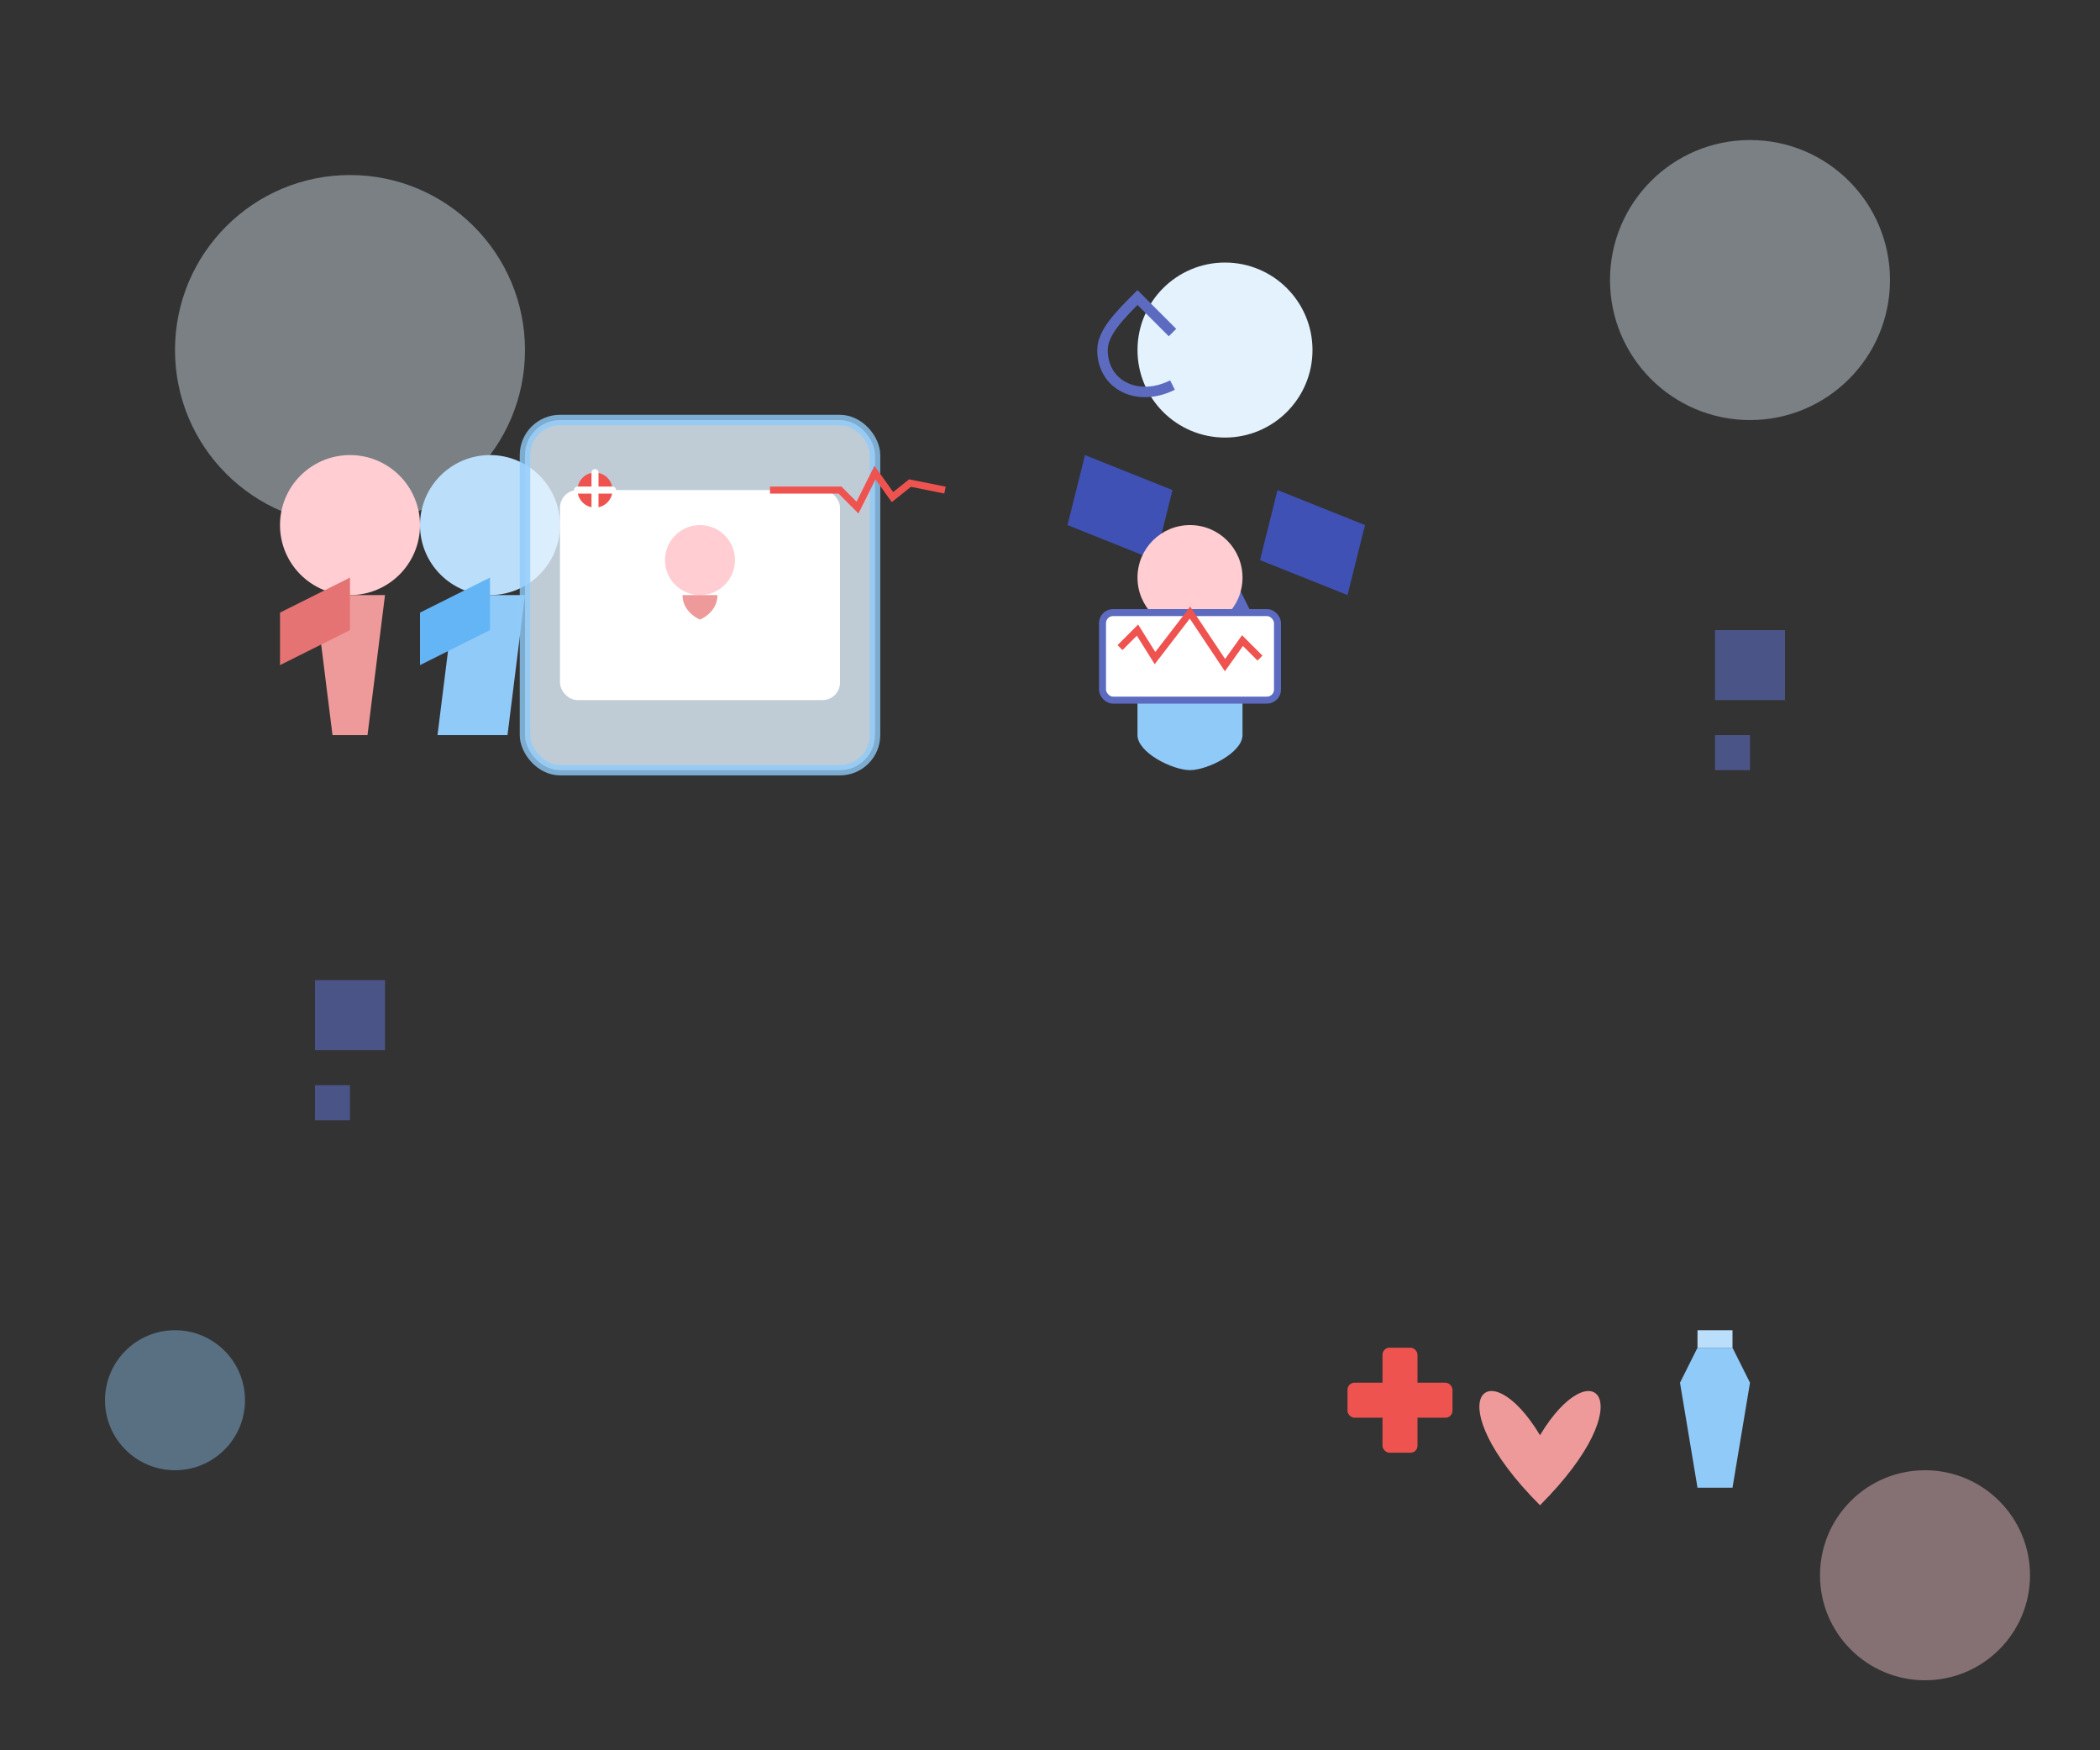 <?xml version="1.0" encoding="UTF-8"?>
<svg width="600" height="500" viewBox="0 0 600 500" fill="none" xmlns="http://www.w3.org/2000/svg">
    <rect x="0" y="0" width="600" height="500" fill="#333333" stroke="none"/>
    <!-- Background elements -->
    <circle cx="100" cy="100" r="50" fill="#E3F2FD" opacity="0.4"/>
    <circle cx="500" cy="80" r="40" fill="#E3F2FD" opacity="0.4">
        <animate attributeName="r" values="40;45;40" dur="5s" repeatCount="indefinite"/>
    </circle>
    
    <!-- Doctor with baby -->
    <g transform="translate(350, 100)">
        <!-- Doctor's head -->
        <circle cx="0" cy="0" r="25" fill="#E3F2FD"/>
        
        <!-- Stethoscope -->
        <path d="M-15,-5 L-25,-15 C-30,-10 -35,-5 -35,0 C-35,10 -25,15 -15,10" stroke="#5C6BC0" stroke-width="3" fill="none"/>
        
        <!-- Doctor's body -->
        <path d="M0,25 L0,60 L-15,90 L15,90 L0,60 Z" fill="#5C6BC0"/>
        
        <!-- Doctor's arms -->
        <path d="M-15,40 L-40,30 L-45,50 L-20,60 Z" fill="#3F51B5"/>
        <path d="M15,40 L40,50 L35,70 L10,60 Z" fill="#3F51B5"/>
        
        <!-- Baby -->
        <g transform="translate(-10, 80)">
            <!-- Baby's head -->
            <circle cx="0" cy="-15" r="15" fill="#FFCDD2"/>
            
            <!-- Baby's body -->
            <path d="M-10,-15 L10,-15 L15,15 C15,25 5,30 0,30 C-5,30 -15,25 -15,15 Z" fill="#FFCDD2"/>
            
            <!-- Blanket -->
            <path d="M-15,15 L15,15 L15,30 C15,35 5,40 0,40 C-5,40 -15,35 -15,30 Z" fill="#90CAF9"/>
            
            <!-- Heart monitor -->
            <rect x="-25" y="-5" width="50" height="25" rx="3" fill="white" stroke="#5C6BC0" stroke-width="2"/>
            <path d="M-20,5 L-15,0 L-10,8 L0,-5 L10,10 L15,3 L20,8" stroke="#EF5350" stroke-width="2" fill="none">
                <animate attributeName="stroke-dasharray" values="0,100;100,0" dur="2s" repeatCount="indefinite"/>
            </path>
        </g>
    </g>
    
    <!-- Parents with baby in NICU -->
    <g transform="translate(150, 150)">
        <!-- Mother -->
        <circle cx="-50" cy="0" r="20" fill="#FFCDD2"/>
        <path d="M-60,20 L-40,20 L-45,60 L-55,60 Z" fill="#EF9A9A"/>
        <path d="M-70,25 L-50,15 L-50,30 L-70,40 Z" fill="#E57373"/>
        
        <!-- Father -->
        <circle cx="-10" cy="0" r="20" fill="#BBDEFB"/>
        <path d="M-20,20 L0,20 L-5,60 L-25,60 Z" fill="#90CAF9"/>
        <path d="M-30,25 L-10,15 L-10,30 L-30,40 Z" fill="#64B5F6"/>
        
        <!-- Baby in incubator -->
        <g transform="translate(30, 0)">
            <!-- Incubator -->
            <rect x="-30" y="-30" width="100" height="100" rx="10" fill="#E3F2FD" opacity="0.8" stroke="#90CAF9" stroke-width="3"/>
            <rect x="-20" y="-10" width="80" height="60" fill="white" rx="5"/>
            
            <!-- Baby -->
            <circle cx="20" cy="10" r="10" fill="#FFCDD2"/>
            <path d="M15,20 L25,20 C25,25 20,27 20,27 C20,27 15,25 15,20 Z" fill="#EF9A9A"/>
            
            <!-- Medical equipment -->
            <circle cx="-10" cy="-10" r="5" fill="#EF5350"/>
            <path d="M-15,-10 L-5,-10 M-10,-15 L-10,-5" stroke="white" stroke-width="2" stroke-linecap="round"/>
            
            <!-- Heart rate monitor -->
            <path d="M40,-10 L60,-10 L65,-5 L70,-15 L75,-8 L80,-12 L90,-10" stroke="#EF5350" stroke-width="2" fill="none">
                <animate attributeName="stroke-dasharray" values="0,100;100,0" dur="3s" repeatCount="indefinite"/>
            </path>
        </g>
    </g>
    
    <!-- Medical icons -->
    <g transform="translate(400, 400)">
        <!-- Medical cross -->
        <rect x="-15" y="-5" width="30" height="10" rx="2" fill="#EF5350"/>
        <rect x="-5" y="-15" width="10" height="30" rx="2" fill="#EF5350"/>
        
        <!-- Heart -->
        <g transform="translate(40, 0)">
            <path d="M0,10 C-15,-15 -30,0 0,30 C30,0 15,-15 0,10 Z" fill="#EF9A9A">
                <animate attributeName="transform" values="scale(1); scale(1.1); scale(1)" dur="2s" repeatCount="indefinite"/>
            </path>
        </g>
        
        <!-- Baby bottle -->
        <g transform="translate(80, -5)">
            <path d="M0,0 L5,-10 L15,-10 L20,0 L15,30 L5,30 Z" fill="#90CAF9"/>
            <rect x="5" y="-15" width="10" height="5" fill="#BBDEFB"/>
        </g>
    </g>
    
    <!-- Decorative elements -->
    <circle cx="550" cy="450" r="30" fill="#FFCDD2" opacity="0.4">
        <animate attributeName="r" values="30;35;30" dur="4s" repeatCount="indefinite"/>
    </circle>
    
    <circle cx="50" cy="400" r="20" fill="#90CAF9" opacity="0.4">
        <animate attributeName="r" values="20;25;20" dur="3s" repeatCount="indefinite"/>
    </circle>
    
    <!-- Plus signs -->
    <g fill="#5C6BC0" opacity="0.6">
        <path d="M500,200 H490V190H500V200ZM500,210H490V220H500V210ZM510,200H500V190H510V200ZM500,190V180H490V190H500ZM500,190H510V180H500V190Z"/>
        <path d="M100,300 H90V290H100V300ZM100,310H90V320H100V310ZM110,300H100V290H110V300ZM100,290V280H90V290H100ZM100,290H110V280H100V290Z"/>
    </g>
</svg>
